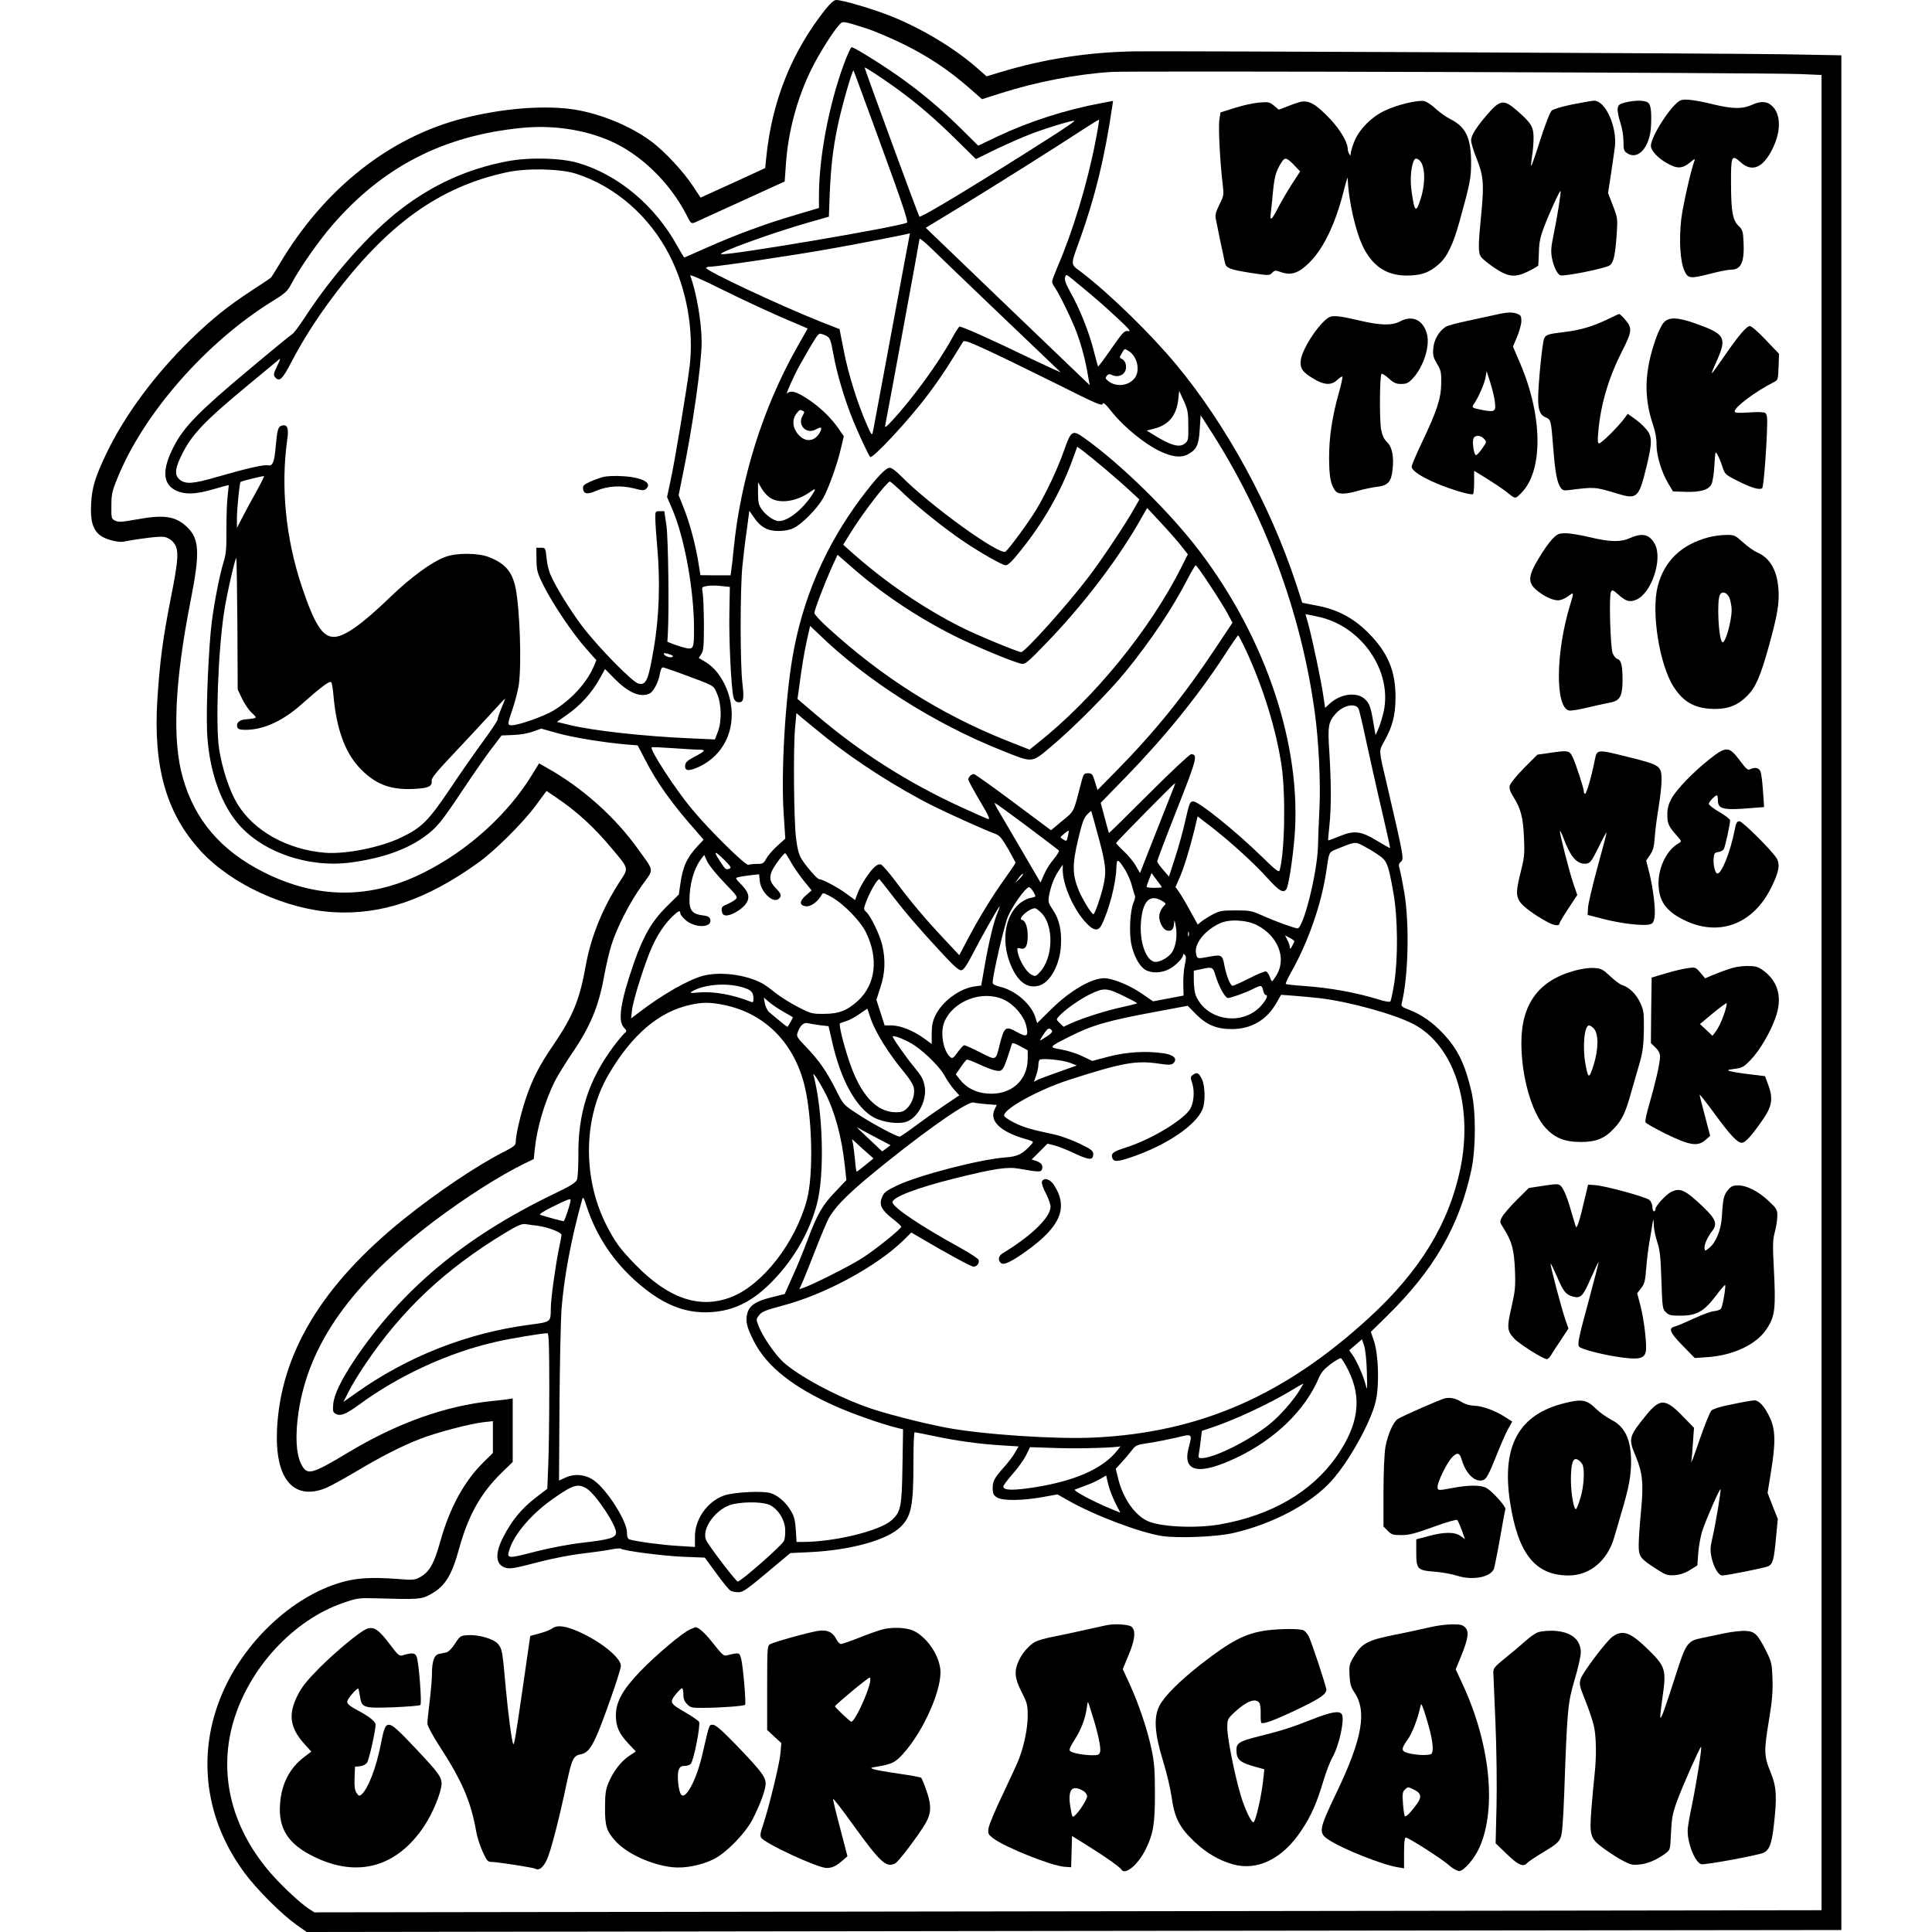 <?xml version="1.0" encoding="UTF-8" standalone="yes"?>
<svg version="1.0" xmlns="http://www.w3.org/2000/svg" width="100mm" height="100mm" viewBox="0 0 1149 1268" preserveAspectRatio="xMidYMid meet">
  <g transform="translate(0,1268) scale(0.1,-0.1)" fill="#000000" stroke="none">
    <path d="M4822 12618 c-222 -280 -351 -604 -388 -972 l-7 -69 -91 -42 c-50
-23 -145 -67 -212 -97 l-121 -55 -51 77 c-64 97 -183 224 -270 290 -135 101
-332 183 -507 211 -194 30 -469 9 -727 -57 -484 -122 -913 -461 -1205 -951
-29 -49 -56 -91 -60 -95 -5 -5 -62 -43 -128 -86 -157 -103 -255 -182 -394
-316 -242 -236 -440 -504 -562 -761 -70 -148 -91 -217 -96 -323 -6 -111 11
-169 61 -207 33 -25 117 -47 152 -40 108 21 238 37 267 31 22 -4 46 -18 61
-37 37 -44 34 -105 -19 -370 -51 -259 -70 -401 -87 -656 -29 -447 59 -755 287
-1001 201 -217 559 -381 871 -399 316 -17 606 81 945 323 110 78 299 266 383
381 l68 92 59 -40 c141 -95 252 -197 368 -336 116 -138 113 -128 53 -220 -113
-174 -189 -363 -223 -552 -39 -220 -83 -329 -212 -519 -94 -137 -138 -224
-182 -355 -34 -104 -65 -236 -65 -281 0 -22 -11 -31 -71 -62 -176 -88 -444
-268 -664 -445 -538 -433 -810 -885 -832 -1384 -14 -316 104 -462 311 -385 29
11 118 59 197 106 172 103 313 175 433 221 105 41 326 99 414 109 l62 7 0
-105 0 -104 -60 -59 c-129 -127 -224 -301 -286 -524 -41 -146 -71 -199 -134
-233 -32 -18 -46 -19 -145 -11 -175 13 -269 7 -370 -22 -325 -94 -644 -395
-788 -745 -162 -392 -105 -817 156 -1166 83 -111 239 -266 338 -337 l67 -47
5036 7 5036 6 0 6152 0 6152 -382 7 c-412 6 -3988 22 -4253 19 -308 -5 -601
-50 -892 -139 l-83 -25 -59 52 c-149 131 -357 257 -561 340 -118 48 -324 109
-367 109 -14 0 -37 -20 -71 -62z m268 -124 c58 -19 173 -68 255 -109 161 -81
288 -166 422 -283 l83 -73 123 39 c231 74 495 125 727 140 128 8 4291 -5 4518
-14 l142 -6 0 -6022 0 -6023 -4946 -7 -4946 -7 -37 24 c-56 38 -159 133 -234
216 -269 299 -362 660 -261 1009 103 355 395 671 724 783 90 31 101 32 215 29
274 -8 295 -7 353 25 98 53 141 122 191 304 61 218 140 359 276 493 l75 73 0
208 0 209 -37 -6 c-21 -3 -65 -8 -98 -11 -304 -31 -620 -143 -940 -335 -250
-150 -275 -156 -314 -77 -33 66 -39 186 -17 337 66 448 348 846 893 1258 205
154 427 296 595 378 l56 27 7 66 c14 139 65 311 132 446 20 38 69 118 109 177
124 181 179 314 215 517 12 64 32 152 46 196 36 117 123 286 202 395 79 110
82 86 -24 234 -150 211 -365 404 -596 534 l-56 32 -48 -78 c-159 -259 -420
-494 -707 -638 -352 -177 -698 -176 -1051 1 -282 142 -453 342 -532 620 -71
247 -54 628 50 1157 65 328 60 417 -31 497 -74 65 -148 74 -328 41 -91 -16
-113 -18 -135 -7 -25 12 -26 16 -25 97 0 75 5 97 39 180 171 425 581 893 1019
1164 86 53 98 64 127 120 54 101 176 275 265 378 333 385 731 589 1247 639
196 19 399 -10 568 -82 206 -87 402 -277 513 -496 23 -47 28 -52 49 -44 12 5
150 68 307 140 l285 130 8 112 c14 212 73 433 167 624 48 98 142 248 183 292
23 26 23 26 177 -23z"/>
    <path d="M4942 12255 c-98 -269 -162 -609 -162 -859 l0 -81 -158 -47 c-195
-57 -393 -131 -580 -214 -78 -35 -144 -64 -146 -64 -2 0 -22 33 -45 74 -146
266 -389 470 -653 547 -115 33 -321 38 -466 10 -256 -49 -481 -150 -692 -311
-210 -160 -456 -438 -639 -720 -33 -51 -69 -98 -79 -104 -11 -6 -138 -110
-283 -232 -327 -273 -428 -376 -493 -504 -80 -154 -74 -249 17 -291 59 -26
126 -24 242 10 55 16 100 28 101 27 1 0 -3 -32 -7 -71 -5 -38 -8 -137 -8 -220
1 -124 -2 -161 -19 -215 -26 -86 -58 -248 -77 -391 -21 -166 -38 -561 -31
-720 10 -238 82 -457 196 -596 156 -192 463 -301 745 -264 202 27 362 82 479
165 86 61 114 95 258 311 70 105 155 228 191 274 l64 84 74 3 c44 1 97 10 130
22 l56 20 104 -29 c101 -29 299 -61 452 -75 l77 -6 47 -90 c79 -155 180 -296
340 -476 l46 -53 -35 -37 c-74 -79 -102 -138 -118 -255 l-10 -68 -83 -82 c-94
-94 -150 -191 -211 -365 -88 -253 -108 -382 -67 -425 20 -22 21 -25 5 -38 -10
-8 -44 -49 -76 -92 -161 -218 -231 -436 -227 -716 0 -69 -4 -138 -9 -153 -9
-21 -41 -41 -156 -96 -584 -282 -995 -626 -1305 -1088 -88 -133 -134 -228
-139 -290 -4 -46 -2 -53 18 -64 30 -16 67 -1 149 59 262 193 594 346 904 415
100 23 296 55 335 56 9 0 12 -78 12 -358 0 -198 -3 -427 -7 -511 l-6 -152 -82
-63 c-90 -71 -151 -145 -207 -254 -55 -106 -51 -178 10 -200 34 -11 58 -7 242
41 74 19 196 43 270 51 74 9 159 21 187 27 29 6 57 8 62 5 23 -15 272 -47 404
-53 l148 -6 76 -104 c41 -57 83 -108 93 -113 10 -6 34 -10 52 -10 29 0 57 20
187 129 l153 128 127 6 c271 13 510 80 597 166 70 69 84 138 84 419 0 111 3
202 8 202 4 0 59 -11 122 -24 148 -32 308 -54 448 -62 l112 -7 -23 -40 c-12
-22 -43 -63 -68 -91 -68 -76 -79 -96 -79 -143 0 -35 5 -46 27 -60 36 -24 163
-23 298 1 l100 18 71 -40 c172 -98 469 -210 614 -233 107 -16 362 -6 471 20
258 59 509 193 643 342 116 129 258 385 290 522 24 103 19 302 -11 394 l-21
62 105 103 c308 301 476 592 555 961 30 145 30 384 0 514 -43 182 -90 278
-185 379 -68 73 -142 125 -222 156 -51 19 -56 24 -50 45 43 174 51 517 17 723
-12 69 -26 139 -31 157 -7 24 -6 35 5 44 25 21 26 17 -86 499 -58 246 -56 229
-22 291 56 99 75 173 76 289 1 178 -51 300 -184 432 -97 95 -200 149 -336 174
l-92 18 -41 126 c-170 515 -458 1041 -786 1437 -169 203 -434 462 -623 607
-74 56 -73 38 -8 219 98 274 161 531 210 863 l6 42 -78 -15 c-232 -43 -474
-121 -677 -217 l-130 -62 -105 104 c-129 129 -275 252 -423 355 -120 84 -286
187 -303 187 -5 0 -29 -52 -52 -115z m338 -149 c135 -97 255 -199 397 -339
l133 -131 137 67 c76 36 181 82 235 102 112 42 268 88 275 82 2 -3 -69 -52
-159 -109 -454 -290 -850 -530 -859 -520 -6 6 -359 968 -359 978 0 7 105 -62
200 -130z m-90 -386 c131 -358 177 -495 168 -501 -42 -26 -1182 -219 -1220
-207 -25 9 325 136 557 203 l150 43 6 159 c8 172 19 274 50 428 25 123 98 380
106 372 2 -2 84 -226 183 -497z m1405 33 c-52 -272 -150 -595 -246 -816 -21
-50 -39 -97 -39 -105 0 -8 8 -26 19 -40 30 -44 117 -222 144 -299 32 -88 55
-175 71 -269 l13 -72 -506 485 c-278 267 -520 500 -538 517 l-32 31 237 144
c228 140 620 386 807 509 50 32 92 58 93 56 2 -1 -8 -65 -23 -141z m-3410
-213 c257 -82 483 -279 614 -535 112 -218 161 -491 132 -731 -17 -137 -96
-616 -125 -748 l-23 -108 33 -77 c82 -189 144 -533 144 -790 0 -124 -4 -133
-49 -125 -20 4 -56 15 -81 24 l-45 18 3 48 c9 158 3 629 -9 714 l-14 95 -30 0
c-29 0 -30 -1 -29 -50 0 -27 6 -108 12 -178 21 -233 14 -466 -23 -677 -35
-207 -49 -239 -101 -226 -40 10 -272 248 -370 379 -80 107 -171 254 -205 333
-12 25 -24 76 -27 113 -7 65 -7 66 -37 66 l-30 0 1 -78 c1 -72 5 -87 47 -171
60 -120 188 -310 276 -410 l70 -79 -15 -36 c-44 -108 -149 -224 -269 -296 -62
-37 -227 -95 -270 -95 -31 0 -31 4 5 109 16 48 34 118 40 156 19 136 7 495
-21 635 -22 108 -68 161 -173 203 -70 28 -209 30 -285 3 -87 -30 -226 -131
-366 -266 -187 -180 -300 -260 -369 -260 -75 0 -128 84 -211 333 -105 315
-138 651 -95 960 12 79 1 105 -38 93 -22 -7 -28 -30 -38 -141 -8 -97 -20 -126
-49 -119 -26 6 -138 -19 -335 -76 -158 -46 -205 -49 -244 -19 -35 28 -34 67 4
148 69 146 148 229 446 476 98 81 187 155 198 164 14 13 12 4 -10 -41 -23 -47
-25 -59 -15 -72 29 -35 48 -19 108 97 84 158 158 274 270 425 360 480 702 726
1143 821 131 29 352 24 455 -9z m2189 -407 c-2 -10 -56 -297 -119 -638 -63
-341 -118 -633 -121 -649 -6 -27 -9 -23 -41 50 -59 133 -122 334 -150 482
l-28 142 -130 51 c-272 109 -745 331 -745 350 0 5 12 9 28 9 47 0 566 77 802
120 180 32 499 94 507 99 0 1 -1 -7 -3 -16z m596 -518 c212 -203 390 -372 395
-377 6 -5 -71 30 -170 77 -303 146 -484 227 -494 221 -5 -4 -28 -40 -51 -82
-86 -157 -256 -390 -389 -534 -42 -45 -50 -51 -46 -30 22 111 225 1212 225
1222 0 7 33 -19 73 -58 39 -39 245 -236 457 -439z m-1439 -16 l175 -75 -73
-129 c-222 -394 -368 -861 -413 -1320 -6 -60 -13 -124 -16 -141 l-4 -30 -99 0
-99 1 -12 75 c-18 117 -56 260 -95 360 l-36 90 25 124 c67 322 126 738 126
881 0 130 -35 331 -75 436 -4 10 75 -24 207 -90 117 -58 292 -140 389 -182z
m2049 135 c47 -39 123 -108 170 -152 68 -64 80 -79 59 -75 -24 4 -34 -6 -110
-115 -46 -67 -85 -119 -87 -117 -2 1 -14 47 -28 101 -31 123 -91 274 -150 379
-32 57 -43 86 -39 103 6 24 6 24 53 -14 26 -21 85 -70 132 -110z m-1752 -258
c24 -13 29 -24 46 -117 23 -130 74 -301 131 -441 38 -92 100 -225 111 -237 14
-16 255 243 377 406 51 66 121 169 157 228 36 58 70 113 75 121 9 13 35 3 170
-59 88 -41 291 -140 452 -220 251 -126 292 -144 295 -128 2 15 20 -1 68 -62
74 -91 209 -201 305 -247 81 -39 140 -46 184 -23 59 31 74 61 80 165 l6 93 61
-95 c360 -556 599 -1202 688 -1855 26 -189 39 -458 31 -625 -4 -85 -9 -200
-10 -255 -5 -176 -97 -543 -135 -538 -29 4 -146 47 -225 82 -75 34 -87 36
-180 36 -89 0 -106 -3 -150 -26 -28 -15 -61 -36 -75 -47 l-24 -20 -51 92 c-27
50 -60 105 -72 122 l-23 32 24 55 c29 64 67 187 99 316 l22 93 90 -69 c124
-96 287 -244 374 -342 72 -79 98 -94 118 -68 14 17 41 188 54 342 49 596 -186
1303 -625 1880 -195 256 -512 567 -753 739 -79 57 -88 52 -134 -79 -44 -125
-119 -284 -186 -395 -46 -76 -173 -249 -198 -270 -36 -30 -499 305 -685 494
-33 34 -63 56 -76 56 -26 0 -87 -65 -190 -202 -234 -314 -383 -661 -448 -1043
-49 -288 -76 -769 -57 -1035 l10 -154 -52 -47 c-29 -26 -61 -63 -72 -83 -18
-33 -24 -36 -61 -36 -24 0 -49 -3 -57 -6 -18 -7 -258 229 -370 365 -110 131
-279 392 -265 406 2 3 62 0 134 -5 71 -5 149 -10 174 -10 52 0 47 -8 -31 -49
-41 -21 -55 -34 -57 -53 -5 -39 23 -42 92 -10 157 74 238 237 207 417 -21 118
-86 223 -167 271 l-43 26 17 26 c14 22 17 52 17 192 -1 91 -4 184 -8 206 -7
42 -7 42 28 48 19 4 61 4 93 0 l57 -6 -3 -169 c-4 -168 12 -500 27 -555 4 -18
15 -30 28 -32 38 -6 43 17 31 119 -16 123 -16 632 0 779 6 63 19 170 29 237
l16 121 28 -41 c44 -66 91 -92 163 -92 40 0 75 7 101 20 54 26 154 128 192
195 36 64 93 222 118 331 l18 76 -34 49 c-49 72 -127 147 -207 198 -72 47
-108 56 -131 34 -14 -15 47 123 86 191 93 164 116 201 129 201 8 0 27 -6 42
-14z m1988 -102 c52 -35 72 -120 40 -170 -37 -56 -124 -68 -177 -25 -20 16
-21 21 -10 34 10 13 18 14 36 5 34 -16 74 -2 86 29 12 31 -1 70 -26 79 -13 5
-13 10 2 35 20 34 17 33 49 13z m388 -487 c1 -93 0 -100 -23 -118 -35 -29 -92
-13 -208 59 l-42 26 50 13 c94 24 146 87 157 191 l6 57 30 -65 c26 -58 30 -76
30 -163z m-2531 97 c13 -5 13 -9 -1 -34 -35 -61 27 -123 88 -88 34 19 43 14
28 -16 -31 -61 -90 -72 -136 -26 -47 47 -53 109 -14 153 17 19 16 19 35 11z
m1982 -379 c55 -47 129 -111 164 -144 l64 -59 -33 -58 c-53 -96 -214 -337
-297 -446 -137 -182 -421 -498 -446 -498 -20 0 -293 113 -388 161 -255 128
-506 299 -732 501 l-48 43 56 90 c77 124 233 325 251 325 3 0 49 -40 101 -90
88 -83 262 -222 376 -299 110 -75 261 -161 282 -161 16 0 44 27 100 98 147
182 261 383 335 584 l35 96 40 -29 c22 -17 85 -68 140 -114z m-5568 -152 c-30
-54 -71 -129 -91 -168 l-36 -70 0 65 c0 59 17 231 24 237 5 6 151 41 154 38 2
-2 -21 -48 -51 -102z m3372 -40 c61 -41 174 -25 261 37 42 30 44 25 9 -27 -65
-94 -155 -163 -212 -163 -32 0 -86 38 -114 79 -19 28 -23 47 -23 105 l0 71 23
-40 c12 -22 38 -50 56 -62z m2702 -320 l40 -51 -40 -80 c-209 -417 -579 -869
-948 -1161 l-51 -41 -154 61 c-432 173 -813 414 -1170 740 -49 44 -88 87 -88
95 0 21 66 193 112 296 l40 87 87 -76 c200 -176 430 -330 671 -452 132 -67
393 -176 448 -187 25 -5 40 7 152 123 254 260 494 576 645 849 l29 50 93 -100
c52 -56 112 -124 134 -153z m-6198 -509 l2 -429 28 -59 c15 -32 43 -74 62 -92
35 -33 35 -34 13 -39 -13 -2 -38 -6 -57 -7 -37 -3 -58 -26 -48 -52 5 -12 19
-16 54 -16 116 0 242 57 364 165 145 128 190 160 199 146 4 -7 11 -48 14 -91
19 -209 73 -361 164 -462 103 -112 203 -153 357 -146 100 4 128 16 123 54 -2
17 32 59 142 175 80 85 189 202 243 261 53 59 97 105 97 102 0 -2 -11 -31 -25
-64 -14 -33 -25 -66 -25 -74 0 -7 -41 -69 -91 -137 -50 -68 -149 -209 -219
-314 -142 -211 -186 -256 -319 -320 -134 -66 -364 -112 -500 -102 -251 20
-474 145 -581 326 -50 84 -97 228 -117 356 -24 158 -7 639 33 900 16 107 73
359 80 352 2 -2 5 -197 7 -433z m6385 252 c49 -73 101 -158 117 -189 l29 -54
-116 -174 c-200 -301 -391 -538 -637 -789 l-133 -135 -17 55 c-15 50 -19 55
-46 55 -28 0 -29 -3 -50 -85 -45 -173 -39 -163 -119 -228 l-73 -61 -247 184
c-136 102 -253 185 -260 185 -15 0 -36 -20 -36 -36 0 -7 34 -69 75 -139 61
-102 71 -125 53 -120 -11 4 -88 38 -169 75 -356 163 -671 364 -958 609 l-122
104 6 41 c22 169 38 264 56 345 l21 93 57 -54 c314 -305 756 -586 1200 -763
207 -83 195 -84 321 22 140 116 386 363 491 493 165 202 314 425 406 606 27
52 52 94 56 94 4 0 47 -60 95 -134z m727 -208 c274 -69 466 -356 412 -615 -9
-39 -24 -91 -35 -115 l-19 -43 -13 75 c-18 110 -28 137 -61 165 -55 46 -159
30 -228 -34 l-29 -27 -12 80 c-13 95 -72 372 -98 468 l-19 67 31 -6 c17 -3 49
-10 71 -15z m-493 -215 c113 -243 199 -522 234 -758 28 -190 21 -572 -13 -688
-4 -15 -27 3 -121 95 -168 164 -409 358 -445 358 -22 0 -26 -8 -53 -128 -13
-59 -42 -165 -65 -236 l-42 -129 -38 44 c-21 24 -39 49 -39 56 0 7 58 160 129
340 132 334 139 363 93 363 -9 0 -134 -117 -277 -260 -142 -142 -260 -258
-262 -257 -1 2 -14 47 -28 101 l-26 97 158 162 c260 267 479 537 656 809 45
70 85 127 88 128 3 0 26 -44 51 -97z m-3763 -44 c-15 -9 -52 4 -57 19 -2 7 7
7 33 -1 22 -6 31 -13 24 -18z m41 -104 c245 -91 226 -80 251 -138 30 -68 32
-181 5 -251 l-19 -49 -158 7 c-307 13 -647 51 -796 88 l-83 20 68 48 c87 61
162 144 210 231 l38 68 55 -56 c98 -101 179 -135 240 -103 25 14 57 77 65 129
4 23 12 41 18 41 6 0 54 -16 106 -35z m4461 -236 c5 -8 29 -111 54 -229 26
-118 60 -271 76 -340 16 -69 40 -174 54 -234 14 -60 24 -110 23 -112 -2 -1
-39 20 -84 47 -106 65 -152 71 -249 30 -38 -16 -71 -28 -73 -26 -1 1 2 44 8
96 13 122 12 274 0 478 -12 177 -8 202 44 260 47 52 127 69 147 30z m-3494
-190 c198 -158 467 -331 705 -450 106 -53 338 -157 401 -180 32 -11 45 -26 88
-100 27 -47 49 -89 49 -92 0 -3 -33 -52 -74 -109 -84 -118 -170 -259 -244
-400 l-51 -97 -105 112 c-122 130 -217 243 -318 379 -40 53 -81 100 -91 104
-12 4 -27 -2 -43 -17 -36 -33 -92 -121 -111 -173 l-16 -43 -59 43 c-56 41
-155 94 -177 94 -13 0 -88 87 -117 135 -17 29 -27 69 -35 140 -14 118 -18 578
-6 717 l9 98 36 -31 c21 -17 92 -75 159 -130z m2280 -331 c-7 -18 -60 -151
-117 -296 l-103 -262 -27 47 c-15 27 -51 70 -79 96 -28 26 -51 51 -51 54 0 7
381 393 387 393 2 0 -3 -15 -10 -32z m-964 -249 c111 -84 206 -155 211 -160 5
-4 -10 -29 -32 -56 -23 -26 -52 -72 -64 -101 l-24 -54 -131 224 c-72 123 -141
240 -153 261 -12 20 -19 37 -16 37 4 0 98 -68 209 -151z m472 -75 c49 -183 53
-225 30 -324 -18 -75 -55 -180 -64 -180 -12 0 -73 99 -98 161 -40 100 -41 164
-3 326 25 107 38 144 58 165 14 15 27 26 29 25 1 -2 23 -79 48 -173z m-200 14
c-9 -42 -9 -42 -34 -26 -20 12 -20 13 7 35 35 29 35 29 27 -9z m1937 -69 c23
-12 66 -37 95 -57 62 -41 69 -58 104 -257 28 -161 30 -422 5 -585 -10 -63 -22
-119 -26 -123 -4 -5 -38 1 -76 13 -152 47 -322 77 -491 89 -62 4 -115 10 -119
13 -3 3 13 38 35 77 113 201 200 450 231 666 18 124 16 120 62 140 128 52 125
52 180 24z m-4159 -150 c-24 -9 -26 -7 -62 48 -46 69 -38 74 24 13 46 -46 52
-56 38 -61z m400 48 c15 -28 52 -83 83 -122 l56 -69 -37 -32 c-45 -38 -45 -68
1 -72 31 -3 75 29 100 72 10 19 12 18 64 -10 79 -43 190 -156 228 -232 84
-172 65 -342 -52 -450 -70 -64 -125 -86 -222 -86 -77 -1 -86 1 -170 44 -49 25
-116 67 -149 93 -33 27 -73 56 -89 64 -109 57 -273 78 -386 49 -96 -25 -271
-125 -424 -243 l-49 -37 6 54 c7 67 87 318 132 417 39 84 79 144 131 196 40
39 54 46 54 23 0 -8 15 -27 34 -44 64 -56 180 -52 162 6 -5 15 -18 21 -53 25
-61 7 -83 33 -83 96 0 110 30 214 80 278 l17 22 19 -42 c10 -23 60 -85 111
-138 88 -91 92 -97 75 -112 -10 -9 -35 -23 -55 -32 -33 -13 -38 -20 -35 -43 2
-19 10 -28 25 -30 30 -4 95 31 128 69 35 43 28 80 -26 135 -40 41 -40 42 -17
47 13 4 49 9 79 13 l56 6 5 -47 c9 -72 87 -145 123 -115 23 19 18 34 -20 73
-39 40 -44 71 -19 120 20 38 73 107 82 107 4 0 19 -24 35 -53z m2196 -55 c16
-26 37 -73 45 -105 8 -31 17 -61 20 -66 3 -5 -1 -26 -10 -46 -22 -53 -29 -191
-15 -267 16 -80 53 -149 93 -173 41 -24 105 -22 155 4 41 20 93 73 93 94 0 8
3 8 12 -1 9 -9 8 -24 -1 -66 -7 -31 -11 -88 -10 -128 l2 -72 -100 -19 -100
-19 -76 52 c-80 55 -190 99 -244 100 -84 0 -226 -82 -350 -205 l-91 -90 -11
36 c-26 87 -130 178 -230 202 -34 8 -51 17 -51 27 0 50 75 373 100 434 29 69
111 185 137 193 10 4 43 -44 43 -60 0 -3 -16 -8 -35 -11 -20 -4 -51 -21 -71
-38 -99 -87 -120 -261 -49 -416 46 -101 106 -141 179 -121 73 20 137 137 144
262 6 100 -11 174 -53 236 -31 46 -32 53 -24 98 12 61 33 115 64 161 l25 37 0
-36 c0 -94 68 -252 148 -340 52 -58 84 -64 106 -21 49 96 95 272 98 376 2 64
9 63 57 -12z m-693 -60 l-29 -27 23 32 c13 18 26 30 29 28 3 -3 -8 -18 -23
-33z m934 -55 c0 -3 -22 -4 -50 -4 -27 0 -50 3 -50 6 0 3 7 25 16 48 l17 43
33 -45 c19 -24 34 -46 34 -48z m-1769 -54 c94 -122 177 -218 328 -381 78 -84
110 -112 125 -110 15 2 34 29 70 98 54 106 175 320 181 320 3 0 -4 -19 -14
-43 -24 -56 -54 -180 -83 -343 l-23 -132 -43 -6 c-99 -13 -214 -99 -258 -191
-18 -37 -24 -67 -24 -118 l0 -69 -52 38 c-71 51 -153 83 -210 84 l-47 0 -27
84 -27 84 26 81 c31 93 35 181 12 280 -17 68 -75 189 -105 216 -17 15 -17 21
-5 54 24 69 76 161 91 161 1 0 40 -48 85 -107z m1776 -39 c22 -14 22 -15 4
-33 -10 -10 -22 -33 -26 -50 -9 -43 21 -105 54 -109 28 -4 40 11 42 53 1 22 4
17 10 -20 12 -63 3 -131 -22 -172 -24 -39 -92 -75 -123 -64 -55 20 -92 135
-83 257 11 144 60 191 144 138z m-798 -75 c84 -83 79 -295 -9 -389 -28 -30
-30 -30 -57 -16 -31 16 -77 90 -88 144 -6 31 -6 33 18 27 33 -9 47 17 47 84 0
56 -15 99 -37 103 -32 6 43 75 84 77 6 1 25 -13 42 -30z m1416 -81 c137 -71
194 -214 130 -325 -14 -23 -28 -43 -31 -43 -3 0 -10 13 -15 29 -6 16 -17 32
-24 35 -8 3 -58 -17 -111 -45 -53 -27 -103 -49 -109 -49 -15 0 -41 66 -54 133
-12 69 -19 73 -94 59 -86 -16 -84 -16 -92 18 -14 65 55 153 156 200 62 29 174
23 244 -12z m-448 -70 c-3 -7 -5 -2 -5 12 0 14 2 19 5 13 2 -7 2 -19 0 -25z
m693 -36 c-1 -4 -7 -18 -15 -32 -11 -20 -14 -21 -15 -7 0 10 -7 32 -16 48
l-15 30 30 -16 c17 -8 31 -19 31 -23z m-516 -229 c22 -71 62 -143 80 -143 20
0 117 35 164 59 54 27 59 27 67 -9 4 -16 11 -30 16 -30 19 0 8 -28 -26 -67
-120 -140 -361 -105 -432 64 -7 18 -13 61 -13 97 l0 65 43 9 c80 18 82 18 101
-45z m-3120 -69 c67 -17 86 -33 86 -77 0 -24 -3 -28 -17 -22 -117 47 -245 70
-342 61 -54 -5 -62 -4 -46 6 75 45 212 59 319 32z m2524 -65 c46 -22 82 -42
80 -44 -2 -2 -48 -14 -103 -26 -103 -22 -256 -71 -335 -107 l-45 -21 -24 24
c-25 24 -25 24 -5 46 38 42 134 110 206 145 89 43 109 41 226 -17z m-792 -21
c64 -30 129 -106 144 -169 17 -70 5 -79 -56 -45 -81 45 -87 40 -119 -84 -25
-103 -21 -101 -127 -47 -51 26 -98 47 -104 47 -6 0 -25 -20 -43 -45 -27 -38
-35 -44 -48 -34 -48 41 -69 162 -40 232 59 140 252 212 393 145z m2069 11
c191 -22 493 -105 618 -171 265 -139 392 -531 307 -946 -75 -363 -266 -675
-600 -981 -557 -511 -1112 -753 -1805 -786 -253 -12 -733 20 -975 66 -161 31
-406 94 -516 134 -207 74 -452 207 -549 296 -54 50 -136 169 -160 234 -18 45
-18 47 2 73 17 23 42 33 154 63 278 73 618 257 795 430 l50 50 75 -44 c165
-97 314 -178 332 -180 23 -2 43 24 34 45 -3 8 -56 43 -119 78 -259 143 -433
259 -445 297 -11 32 155 96 408 159 262 65 344 77 421 64 129 -23 145 -23 151
-6 10 25 -2 44 -36 56 l-31 10 52 52 52 52 47 -12 c27 -7 87 -31 135 -54 92
-43 118 -44 118 -3 0 22 -11 31 -91 70 -50 24 -125 51 -167 60 -156 33 -198
46 -259 76 -34 17 -64 37 -67 45 -15 40 223 172 429 238 342 110 435 127 579
106 76 -11 90 -10 103 3 28 28 1 54 -64 64 -118 17 -241 9 -359 -21 l-110 -29
-66 31 c-36 18 -97 37 -137 44 -85 14 -84 15 44 80 158 80 253 108 577 168
l208 39 57 -58 c69 -68 133 -95 233 -95 127 0 229 60 292 171 l31 54 81 -6
c44 -3 122 -11 171 -16z m-3519 -89 c32 -18 60 -34 62 -36 3 -2 -15 -34 -34
-63 -2 -2 -24 15 -51 38 -26 22 -58 48 -70 58 -11 10 -24 36 -28 57 l-7 39 35
-30 c19 -16 61 -45 93 -63z m-388 44 c264 -54 456 -245 526 -524 52 -206 61
-590 17 -754 -75 -281 -291 -559 -497 -639 -207 -80 -411 -11 -630 214 -103
106 -134 150 -192 264 -155 310 -148 703 18 984 153 261 330 411 535 456 81
18 132 18 223 -1z m957 -76 c32 -100 122 -244 232 -375 24 -29 48 -67 54 -85
12 -44 -6 -104 -41 -140 -23 -23 -37 -28 -75 -28 -129 0 -235 116 -309 342
-39 118 -67 236 -58 242 4 2 23 9 43 15 20 6 58 27 85 46 27 19 50 35 51 35 1
0 9 -24 18 -52z m-326 -57 l54 -6 23 -100 c56 -252 158 -436 274 -499 63 -34
170 -47 220 -26 74 31 129 143 114 229 -9 47 -19 66 -64 121 -58 70 -151 202
-146 208 9 9 96 -27 143 -59 77 -52 173 -150 199 -202 14 -26 41 -65 60 -87
l35 -39 -104 -70 c-58 -39 -144 -100 -192 -136 -48 -36 -91 -65 -96 -65 -20 0
-188 90 -276 149 -92 60 -93 61 -139 153 -61 122 -111 195 -195 283 -66 69
-69 74 -58 101 17 47 40 66 69 58 14 -3 49 -9 79 -13z m1518 -32 c11 -11 -3
-25 -66 -63 -16 -10 -12 -1 21 47 21 30 29 32 45 16z m-157 -188 c-1 -145
-112 -241 -266 -228 -74 5 -139 39 -179 92 l-27 34 31 45 c17 25 35 47 40 51
5 3 42 -11 82 -30 40 -19 89 -38 108 -41 48 -9 50 -6 107 174 3 10 17 6 54
-14 l50 -27 0 -56z m279 -27 l43 -17 -118 -42 c-66 -23 -129 -47 -141 -53
l-22 -12 14 41 c8 23 15 54 15 69 0 14 3 30 8 34 12 13 154 -1 201 -20z
m-1607 -199 c62 -121 108 -291 127 -470 l11 -100 -73 -77 c-85 -88 -119 -148
-183 -319 -25 -68 -69 -175 -98 -238 l-51 -114 -85 -21 c-104 -26 -146 -53
-160 -105 -14 -52 -4 -92 44 -186 84 -164 256 -300 536 -425 108 -48 300 -116
398 -140 l44 -11 -4 -242 c-4 -270 -11 -301 -73 -356 -78 -69 -376 -141 -580
-141 l-42 0 -5 79 c-4 61 -10 88 -31 123 -33 57 -84 102 -133 118 -50 17 -243
7 -306 -15 -111 -39 -194 -157 -192 -274 l0 -64 -112 7 c-103 6 -274 29 -316
42 -13 4 -18 16 -18 46 0 75 -131 281 -217 342 -56 39 -124 46 -185 19 l-44
-20 3 491 c2 270 8 553 13 629 16 209 62 460 136 725 6 20 11 12 29 -45 64
-197 180 -370 343 -509 173 -148 325 -203 505 -183 142 16 259 81 382 211 135
141 235 318 282 497 51 195 40 606 -23 846 -7 26 39 -44 78 -120z m1059 -72
l66 -5 -14 -29 c-37 -75 37 -147 201 -194 57 -17 57 -17 39 -37 -55 -61 -90
-79 -165 -84 -164 -11 -575 -117 -716 -185 -71 -34 -86 -46 -98 -76 -21 -50
-5 -83 67 -140 33 -25 59 -50 59 -54 0 -14 -162 -145 -253 -204 -78 -51 -336
-181 -394 -199 l-22 -7 26 58 c14 32 52 128 85 213 33 85 71 174 84 198 53 89
144 177 389 373 292 233 527 394 560 383 11 -3 50 -8 86 -11z m-732 -216 l101
-53 -28 -21 -27 -20 -90 85 c-50 46 -83 79 -74 73 9 -6 62 -35 118 -64z m-65
-184 c-29 -24 -55 -43 -57 -43 -2 0 -7 33 -10 73 -4 39 -10 88 -13 107 l-7 34
70 -64 71 -63 -54 -44z m-1934 -230 c-2 -26 -39 -138 -46 -138 -8 0 -115 29
-154 42 -9 3 26 26 84 54 100 49 116 55 116 42z m-215 -168 c66 -9 155 -43
155 -60 0 -8 -7 -47 -16 -87 -22 -105 -54 -334 -54 -393 -1 -94 5 -90 -143
-110 -408 -54 -801 -209 -1140 -451 l-78 -55 36 71 c19 38 69 120 110 180 238
353 522 620 910 855 87 53 114 64 139 61 17 -3 53 -8 81 -11z m5441 -960 c3
-121 3 -127 -9 -80 -15 58 -58 154 -87 195 l-20 28 42 36 42 36 14 -42 c8 -24
16 -100 18 -173z m-123 14 c92 -184 70 -356 -73 -564 -163 -235 -430 -391
-769 -450 -160 -28 -402 -16 -480 25 -84 43 -155 148 -187 274 l-16 66 39 43
c21 23 51 58 66 78 25 33 32 37 110 48 46 7 127 23 180 35 111 27 108 29 83
-68 -42 -159 69 -181 319 -61 250 120 446 310 535 520 16 38 36 60 78 92 31
23 62 40 67 39 6 -1 27 -36 48 -77z m-314 -126 c-42 -71 -134 -176 -199 -228
-132 -108 -367 -225 -448 -225 -22 0 -24 3 -18 33 3 17 9 58 12 89 l7 57 51
17 c152 49 385 157 536 248 41 25 76 45 78 45 2 1 -7 -16 -19 -36z m-1199
-400 c-98 -126 -292 -209 -581 -250 -118 -16 -169 -13 -169 11 0 7 28 44 61
82 34 38 73 93 88 122 l26 54 185 -6 c145 -5 388 3 408 12 2 1 -6 -10 -18 -25z
m-16 -345 l34 -66 -66 27 c-118 49 -248 119 -232 125 104 38 131 49 165 69
l40 23 13 -56 c7 -30 28 -85 46 -122z m-3468 92 c60 -38 199 -247 192 -292 -4
-31 -45 -43 -218 -63 -89 -10 -210 -33 -313 -59 -184 -48 -189 -47 -167 18 33
102 148 234 287 331 130 91 161 100 219 65z m1204 -109 c53 -28 92 -90 98
-153 2 -29 -1 -65 -7 -80 -10 -28 -284 -268 -304 -268 -12 1 -178 218 -205
267 -41 75 66 220 179 242 83 17 201 13 239 -8z"/>
    <path d="M3365 9550 c-22 -6 -62 -20 -88 -32 -41 -19 -48 -26 -45 -47 4 -34
29 -38 89 -11 72 30 159 36 243 15 63 -16 69 -16 84 -1 39 39 -35 75 -163 81
-44 3 -98 0 -120 -5z"/>
    <path d="M7235 5626 c-17 -12 -18 -17 -6 -54 20 -59 10 -142 -20 -181 -60 -76
-259 -193 -414 -242 -83 -26 -100 -39 -90 -68 9 -29 36 -27 142 10 221 78 407
205 450 308 20 48 18 154 -4 199 -21 42 -32 47 -58 28z"/>
    <path d="M6243 4924 c-3 -8 8 -43 26 -76 17 -33 31 -73 31 -87 0 -70 -124
-191 -312 -305 -31 -18 -36 -47 -13 -66 18 -15 66 8 162 76 229 163 282 288
185 437 -26 40 -67 51 -79 21z"/>
    <path d="M10434 12021 c-56 -24 -193 -234 -194 -298 0 -31 44 -79 104 -113 67
-39 101 -38 151 2 30 26 37 28 31 13 -23 -60 -76 -294 -87 -385 -15 -135 -7
-273 20 -334 24 -56 37 -57 177 -21 53 14 111 25 130 25 67 0 89 51 82 185 -3
66 -7 78 -30 100 -41 38 -51 92 -52 272 -1 191 3 202 62 149 76 -69 148 -39
211 89 54 109 55 218 2 274 -35 37 -78 41 -142 11 -59 -26 -123 -25 -245 4
-123 30 -192 39 -220 27z"/>
    <path d="M7935 12010 c-16 -4 -54 -17 -83 -29 l-54 -21 -31 26 c-29 24 -37 26
-97 21 -36 -3 -108 -18 -160 -35 l-95 -30 -7 -48 c-8 -49 5 -290 22 -425 8
-69 7 -75 -22 -132 -22 -44 -29 -69 -24 -91 5 -29 50 -246 61 -293 8 -33 35
-43 169 -64 118 -18 122 -18 140 0 17 18 22 18 61 4 66 -22 115 -5 185 65 92
93 167 248 221 457 15 61 28 104 29 97 5 -151 54 -363 106 -462 67 -128 164
-185 304 -178 83 4 127 21 187 73 55 47 95 129 138 285 68 245 75 281 75 381
0 162 -34 236 -134 286 -28 14 -72 45 -98 69 -25 24 -59 46 -73 50 -41 10
-180 -23 -261 -62 -90 -42 -173 -128 -203 -209 -12 -31 -21 -63 -21 -73 0 -15
-2 -15 -10 -2 -5 8 -10 24 -10 35 0 41 -50 125 -115 194 -95 100 -141 126
-200 111z m-38 -412 l41 -43 -55 -85 c-30 -47 -70 -115 -89 -152 -41 -81 -56
-94 -49 -41 2 21 10 87 15 147 10 102 21 137 58 194 20 31 32 28 79 -20z m819
34 c42 -28 48 -144 14 -254 -31 -100 -41 -92 -60 42 -11 73 -6 152 11 198 9
23 17 26 35 14z"/>
    <path d="M9726 11995 c-68 -14 -127 -31 -137 -41 -11 -10 -43 -92 -75 -192
-30 -95 -57 -172 -59 -170 -3 2 0 31 5 64 6 32 10 86 10 120 0 71 -16 97 -104
174 -92 81 -114 78 -203 -25 -70 -82 -103 -134 -103 -166 0 -15 14 -63 31
-106 51 -125 55 -175 36 -374 -21 -212 -21 -258 -2 -285 8 -12 46 -43 84 -69
94 -64 138 -69 226 -26 36 18 65 35 66 39 1 4 2 43 4 87 1 60 9 100 32 160 37
99 105 247 110 241 5 -5 -22 -173 -47 -294 -15 -72 -17 -103 -10 -142 11 -59
35 -109 56 -117 25 -9 302 47 325 66 25 20 35 68 45 207 6 98 6 104 -25 184
l-32 83 20 131 c11 72 22 151 25 175 14 132 -64 303 -138 300 -11 0 -74 -11
-140 -24z"/>
    <path d="M10070 12007 c-38 -10 -45 -16 -48 -40 -2 -16 6 -56 17 -90 12 -36
21 -87 21 -123 0 -54 3 -65 22 -78 73 -52 153 38 159 179 4 90 -1 133 -17 149
-18 19 -87 20 -154 3z"/>
    <path d="M9220 10614 c-36 -8 -119 -26 -185 -40 -66 -14 -130 -31 -142 -39
-45 -30 -76 -84 -81 -140 -4 -46 0 -61 24 -102 26 -43 29 -57 28 -128 -1 -99
-28 -182 -125 -385 -38 -80 -69 -153 -69 -162 0 -26 59 -66 162 -110 94 -40
227 -80 241 -71 4 2 7 38 7 79 l0 74 83 -51 c45 -28 97 -63 116 -77 75 -60 68
-59 107 -21 148 143 146 504 -4 854 l-47 110 27 65 c15 36 28 82 28 103 0 31
-4 39 -26 47 -33 13 -65 12 -144 -6z m-4 -571 c8 -64 0 -69 -82 -54 -67 13
-72 16 -56 39 27 37 71 136 77 175 l7 41 24 -75 c13 -41 27 -98 30 -126z m-71
-243 c18 -20 18 -21 -11 -62 -16 -23 -34 -43 -40 -45 -14 -5 -28 78 -19 107 8
26 46 26 70 0z"/>
    <path d="M9955 10584 c-98 -47 -176 -70 -282 -83 -107 -13 -120 -17 -133 -41
-12 -21 -40 -305 -40 -396 0 -76 13 -109 51 -124 33 -14 34 -18 49 -210 12
-151 24 -214 46 -248 14 -21 21 -23 62 -18 164 21 163 21 313 -24 128 -39 140
-28 189 172 41 167 40 207 -5 256 -19 22 -53 52 -76 67 l-41 29 -26 -35 c-41
-54 -147 -159 -162 -159 -9 0 -11 17 -5 78 15 177 69 358 158 531 65 129 66
148 15 207 -17 19 -33 34 -37 33 -3 0 -37 -16 -76 -35z"/>
    <path d="M8142 10603 c-57 -11 -190 -204 -200 -288 -6 -54 13 -80 93 -126 64
-37 110 -38 147 -2 15 14 30 24 33 21 3 -3 -7 -52 -24 -110 -43 -154 -63 -287
-63 -423 1 -122 9 -168 37 -211 19 -30 62 -31 154 -5 36 11 92 22 123 26 71 8
93 31 102 108 11 86 -2 154 -35 185 -21 20 -32 43 -40 86 -11 62 -9 350 3 362
4 4 26 -10 48 -30 32 -29 48 -36 81 -36 35 0 47 6 75 35 72 76 116 215 94 294
-25 92 -96 125 -177 81 -51 -27 -126 -26 -255 4 -121 28 -164 35 -196 29z"/>
    <path d="M10325 10564 c-13 -14 -35 -58 -49 -97 -79 -220 -85 -389 -21 -578
14 -41 23 -89 22 -127 0 -71 32 -180 77 -255 l31 -52 81 -3 c100 -3 154 13
172 51 8 16 16 71 19 124 6 93 6 95 21 67 9 -16 23 -51 32 -79 16 -48 19 -51
101 -92 90 -46 145 -61 160 -46 9 9 29 265 32 411 2 55 -2 75 -13 82 -9 6 -54
7 -107 3 -73 -5 -93 -3 -93 7 0 29 134 129 255 191 29 14 30 16 33 101 l3 86
-87 91 c-47 50 -94 91 -104 91 -22 0 -74 -61 -170 -200 -96 -138 -97 -139 -50
-34 71 160 60 181 -143 253 -112 39 -169 41 -202 5z"/>
    <path d="M9592 9141 c-20 -21 -61 -78 -89 -127 -68 -112 -71 -156 -18 -203 48
-42 108 -71 145 -71 18 0 46 11 66 26 40 31 40 29 14 -56 -95 -311 -99 -670
-8 -693 11 -3 64 5 117 18 53 13 118 27 145 32 72 12 89 39 90 145 0 99 -8
135 -33 143 -11 3 -25 20 -32 38 -15 40 -25 378 -11 402 8 16 13 14 48 -17 50
-45 74 -52 118 -34 99 41 174 264 123 363 -35 66 -81 78 -163 42 -63 -28 -131
-27 -264 5 -58 14 -129 26 -158 26 -47 0 -55 -3 -90 -39z"/>
    <path d="M10620 9154 c-179 -47 -292 -155 -335 -321 -44 -170 11 -516 105
-662 66 -102 143 -143 270 -144 91 0 154 26 215 89 54 55 85 128 140 326 56
202 69 281 62 374 -9 122 -57 204 -140 239 -20 8 -62 38 -92 65 -53 48 -57 50
-113 49 -31 0 -82 -7 -112 -15z m136 -399 c7 -19 14 -54 14 -77 0 -76 -42
-224 -61 -213 -25 16 -38 276 -15 313 15 25 47 13 62 -23z"/>
    <path d="M10624 7697 c-109 -87 -215 -197 -248 -257 -20 -37 -28 -66 -28 -104
-1 -60 9 -81 60 -138 34 -38 35 -40 17 -51 -78 -42 -135 -154 -135 -265 1
-112 46 -179 161 -237 230 -117 458 -35 579 210 51 103 60 153 34 194 -35 54
-223 241 -243 241 -16 0 -22 -11 -31 -57 -28 -144 -87 -292 -115 -286 -14 3
-27 59 -23 101 3 32 7 37 31 40 15 2 31 11 36 20 9 17 41 163 41 188 0 7 -31
32 -70 54 -38 22 -70 47 -70 54 0 13 41 56 53 56 4 0 7 -16 7 -35 0 -56 39
-64 225 -48 l78 6 -7 104 c-4 57 -11 115 -16 128 -10 26 -37 32 -69 16 -14 -8
-26 2 -69 60 -70 92 -87 93 -198 6z"/>
    <path d="M9565 7737 l-70 -10 -87 -87 c-48 -49 -90 -100 -94 -115 -5 -19 1
-38 23 -74 50 -79 64 -136 70 -266 5 -108 3 -132 -21 -226 -31 -125 -32 -154
-7 -196 20 -32 99 -90 185 -136 44 -23 76 -26 76 -7 0 4 26 48 58 97 l59 89
-24 69 c-29 84 -95 346 -90 351 2 3 12 -17 22 -43 49 -132 91 -178 153 -171
23 3 34 17 79 108 28 58 52 101 52 96 1 -5 -26 -108 -60 -230 -33 -121 -61
-241 -62 -266 l-2 -45 110 -28 c113 -29 254 -45 297 -34 20 5 27 15 32 47 8
51 -9 189 -35 294 l-20 78 26 38 c20 30 26 53 31 121 3 46 15 133 25 193 10
60 19 139 19 176 0 93 -8 99 -208 149 -221 55 -215 56 -231 -21 -20 -103 -54
-218 -63 -218 -4 0 -8 7 -8 14 0 22 -50 175 -72 224 -23 48 -28 49 -163 29z"/>
    <path d="M10740 6316 c-36 -12 -83 -31 -105 -40 l-39 -17 -31 37 c-31 36 -33
37 -82 30 -28 -3 -93 -19 -144 -34 l-94 -28 -3 -215 -2 -215 30 -29 c21 -20
30 -38 30 -61 0 -40 -30 -171 -71 -313 -17 -57 -28 -109 -25 -116 2 -7 62 -41
133 -76 157 -77 210 -85 260 -42 l32 28 -34 130 c-19 72 -35 134 -35 140 0 5
41 -47 91 -115 112 -153 156 -200 186 -200 24 0 68 50 146 164 52 77 59 131
28 214 l-22 59 -98 12 c-53 6 -110 15 -127 20 -27 7 -25 9 26 16 49 6 61 13
105 59 57 59 127 176 162 274 48 131 20 240 -79 312 -36 26 -49 30 -107 30
-43 0 -88 -8 -131 -24z m-15 -278 c-20 -61 -41 -104 -64 -134 l-17 -22 -41 39
-41 38 85 71 c47 39 88 68 90 66 3 -3 -3 -29 -12 -58z"/>
    <path d="M9742 6310 c-238 -64 -352 -218 -352 -476 0 -220 68 -458 159 -557
61 -66 126 -92 231 -92 101 0 158 23 220 91 53 57 74 103 111 236 18 62 43
151 57 198 19 68 24 110 26 210 1 116 -1 129 -25 181 -27 56 -72 100 -118 114
-14 4 -49 30 -78 58 -48 45 -59 51 -106 54 -30 2 -82 -5 -125 -17z m124 -381
c31 -35 31 -133 -1 -236 -30 -96 -36 -96 -54 1 -21 113 -8 256 23 256 7 0 21
-9 32 -21z"/>
    <path d="M9517 4895 l-78 -12 -79 -78 c-43 -43 -86 -93 -96 -111 -18 -33 -18
-33 14 -83 51 -83 64 -134 70 -269 4 -109 1 -136 -23 -241 -31 -134 -29 -156
18 -206 33 -36 190 -135 214 -135 7 0 18 10 25 22 7 12 36 57 65 100 l52 79
-20 57 c-26 75 -102 363 -97 368 2 2 21 -37 42 -85 40 -95 57 -117 102 -130
53 -15 68 0 119 118 27 61 50 109 52 108 1 -2 -26 -109 -61 -238 -72 -266 -79
-299 -67 -317 11 -17 172 -58 286 -72 107 -14 141 -5 151 37 10 37 -10 209
-35 306 l-21 79 26 34 c23 29 27 48 34 137 4 56 15 140 24 187 8 47 17 99 19
115 2 18 5 9 6 -22 0 -28 11 -80 23 -115 17 -52 22 -96 27 -250 6 -178 7 -189
29 -210 20 -20 33 -23 100 -23 103 1 151 28 229 131 30 41 58 72 60 70 7 -6
-16 -138 -26 -154 -4 -7 -24 -15 -44 -17 -20 -1 -80 -23 -134 -48 -54 -25
-110 -49 -125 -53 -46 -11 -34 -39 51 -126 l79 -81 84 6 c166 11 319 82 385
181 59 87 64 133 49 421 -7 135 -6 170 8 221 9 34 16 81 16 105 0 39 -5 48
-55 95 -68 64 -144 104 -201 104 -35 0 -47 -5 -68 -30 -27 -33 -33 -55 -40
-173 -5 -90 -39 -172 -84 -208 -27 -21 -27 -21 -30 -1 -3 22 19 72 49 111 38
48 26 79 -58 160 -119 113 -152 128 -212 97 -34 -18 -101 -91 -101 -111 0 -8
-4 -15 -10 -15 -5 0 -10 13 -10 28 0 16 -9 37 -19 46 -22 20 -292 94 -359 98
l-44 3 -24 -100 c-31 -135 -50 -194 -57 -175 -3 8 -15 49 -27 90 -25 90 -48
149 -68 173 -17 19 -25 19 -135 2z"/>
    <path d="M8890 3503 c-26 -5 -276 -114 -311 -136 -29 -18 -66 -102 -81 -182
-7 -42 -13 -159 -13 -297 l0 -227 28 -28 c24 -25 35 -28 90 -28 50 0 90 10
210 54 85 31 152 50 156 45 5 -5 18 -35 30 -67 l21 -59 -29 21 c-39 28 -110
27 -212 -1 l-79 -21 0 -81 c0 -115 7 -122 117 -131 49 -3 117 -16 152 -27 100
-32 219 -10 241 46 4 13 23 104 40 202 17 98 33 184 35 190 5 16 -90 121 -126
139 -36 19 -116 19 -216 0 -101 -19 -103 -19 -103 8 0 31 61 156 93 190 36 38
52 34 66 -15 28 -95 93 -154 145 -130 17 8 36 43 76 144 29 73 65 157 81 186
l29 52 -47 30 c-67 43 -151 73 -203 74 -27 1 -59 10 -80 23 -40 25 -74 33
-110 26z"/>
    <path d="M9673 3471 c-299 -74 -413 -279 -358 -646 52 -341 165 -485 385 -485
139 0 255 97 299 249 11 36 33 113 50 171 46 154 61 235 61 326 0 146 -40 231
-130 276 -30 16 -73 46 -95 67 -66 65 -94 71 -212 42z m117 -401 c17 -32 11
-143 -11 -216 -11 -38 -24 -73 -29 -77 -14 -16 -35 98 -35 193 1 109 14 147
45 130 11 -6 24 -19 30 -30z"/>
    <path d="M10776 3464 c-79 -15 -126 -30 -139 -42 -10 -10 -45 -97 -78 -193
-32 -96 -57 -160 -54 -144 3 17 8 74 11 127 l7 97 -68 70 c-119 124 -154 126
-246 13 -114 -140 -118 -153 -69 -268 46 -111 53 -183 35 -363 -8 -85 -15
-184 -15 -221 0 -77 8 -88 120 -160 59 -38 70 -41 117 -38 35 3 68 14 100 34
l48 30 6 84 c4 47 16 113 28 147 26 78 113 275 118 269 5 -5 -32 -229 -54
-323 -14 -60 -14 -81 -5 -125 15 -66 46 -118 70 -118 31 0 285 51 304 61 28
15 36 44 49 184 l12 126 -34 85 -33 86 22 137 c32 195 30 279 -8 359 -35 73
-70 112 -102 111 -13 0 -77 -11 -142 -25z"/>
    <path d="M6665 2013 c-11 -2 -78 -17 -150 -33 -71 -16 -165 -36 -208 -44 -42
-9 -90 -22 -105 -30 -41 -21 -88 -75 -111 -126 -31 -69 -27 -114 19 -205 37
-72 40 -85 40 -158 0 -77 -23 -192 -57 -280 -8 -23 -56 -126 -105 -230 -50
-103 -92 -204 -95 -226 -5 -35 -2 -41 29 -65 79 -60 381 -181 469 -188 l44 -3
3 102 3 103 106 -66 c111 -69 207 -137 218 -154 24 -40 110 32 160 134 50 103
60 166 60 366 0 156 -4 202 -23 293 -28 131 -85 298 -144 427 l-44 95 37 90
c43 101 50 162 21 188 -18 16 -113 22 -167 10z m-92 -586 c39 -123 59 -218 52
-244 -5 -20 -11 -23 -53 -23 -60 1 -131 15 -144 28 -8 8 1 29 30 74 43 68 69
135 79 205 3 23 7 43 8 43 2 0 14 -37 28 -83z m-55 -503 c12 -8 22 -23 22 -33
0 -20 -49 -98 -79 -125 -18 -17 -19 -15 -30 49 -21 120 9 157 87 109z"/>
    <path d="M8785 1999 c-44 -10 -147 -33 -230 -49 -174 -35 -211 -55 -263 -140
-31 -51 -33 -60 -30 -125 3 -56 9 -78 30 -109 87 -126 55 -307 -118 -667 -115
-241 -118 -259 -45 -306 92 -60 349 -162 449 -178 l42 -7 0 101 c0 67 4 101
11 101 18 0 234 -138 283 -181 25 -22 54 -39 68 -39 30 0 101 82 133 155 114
256 70 682 -111 1072 l-45 97 35 85 c48 119 54 163 27 190 -17 17 -32 21 -88
20 -38 0 -104 -9 -148 -20z m6 -683 c11 -43 19 -95 17 -115 -3 -35 -4 -36 -46
-39 -24 -2 -68 2 -98 8 -65 14 -68 26 -21 92 30 42 67 136 83 213 6 29 7 28
26 -25 10 -30 28 -90 39 -134z m-105 -382 c44 -21 51 -46 23 -87 -42 -59 -78
-97 -84 -86 -4 5 -9 42 -12 82 -5 60 -3 76 11 90 21 21 20 21 62 1z"/>
    <path d="M3032 1994 c-13 -10 -51 -25 -85 -34 l-62 -17 -46 -319 c-49 -339
-59 -397 -65 -391 -9 9 -33 191 -49 362 -22 248 -24 263 -51 295 -29 34 -127
63 -199 58 -48 -3 -51 -5 -84 -56 -21 -32 -43 -54 -57 -57 -13 -3 -35 -7 -48
-10 -31 -6 -46 -49 -46 -129 0 -34 -7 -116 -15 -181 -8 -66 -15 -132 -15 -146
0 -15 32 -76 80 -150 147 -226 207 -366 240 -558 6 -35 25 -95 42 -132 27 -60
34 -69 57 -69 38 0 278 -37 290 -45 23 -14 51 8 75 59 25 52 82 272 132 511
32 149 43 172 89 181 49 9 76 46 126 171 64 164 139 385 139 410 0 51 -126
155 -266 219 -90 42 -150 51 -182 28z"/>
    <path d="M1811 1989 c-45 -18 -196 -143 -307 -253 -87 -88 -118 -127 -147
-185 -62 -123 -49 -212 46 -317 l45 -50 -46 -35 c-95 -71 -150 -177 -159 -309
-12 -161 53 -263 221 -345 287 -142 547 -70 727 203 56 85 111 221 112 274 0
46 -20 73 -161 223 -126 134 -161 165 -184 165 -24 0 -33 -21 -53 -125 -31
-159 -85 -297 -129 -334 -12 -10 -18 -8 -31 12 -12 19 -15 44 -13 98 l3 74 33
3 c20 2 38 12 47 25 13 21 55 208 55 248 0 20 -41 53 -118 94 -70 38 -78 49
-59 77 22 34 58 70 64 65 2 -3 7 -27 11 -53 11 -73 23 -76 222 -69 91 4 169
10 174 15 11 11 -10 277 -24 316 -11 27 -27 29 -96 9 -17 -5 -30 6 -72 62 -80
108 -113 131 -161 112z"/>
    <path d="M3934 1986 c-51 -22 -223 -168 -326 -274 -117 -122 -161 -202 -161
-290 0 -74 21 -120 82 -185 l49 -52 -45 -30 c-53 -36 -104 -102 -134 -175 -19
-45 -23 -74 -23 -165 -1 -121 10 -155 72 -222 75 -81 237 -154 372 -168 80 -8
185 12 267 52 82 40 207 167 256 260 50 97 87 196 87 237 0 44 -29 82 -189
249 -97 100 -139 137 -157 137 -26 0 -22 10 -69 -193 -40 -176 -116 -313 -143
-260 -16 30 -24 127 -13 156 8 21 17 27 40 27 15 0 34 6 40 14 20 24 65 257
54 275 -6 9 -45 36 -88 61 -103 59 -107 67 -66 119 18 22 37 41 42 41 5 0 9
-18 9 -40 0 -30 7 -47 25 -65 22 -23 31 -25 112 -24 113 1 260 12 268 20 8 9
-14 267 -27 307 -9 31 -13 33 -42 29 -17 -3 -40 -8 -52 -12 -18 -5 -32 7 -89
80 -54 69 -99 109 -118 105 -1 -1 -16 -7 -33 -14z"/>
    <path d="M5194 1985 c-29 -8 -98 -32 -154 -55 -56 -22 -108 -40 -116 -40 -7 0
-20 13 -29 30 -25 48 -57 64 -117 57 -52 -7 -288 -71 -320 -89 -17 -8 -18 -32
-18 -285 l0 -277 46 -43 47 -43 -6 -69 c-6 -70 -78 -363 -116 -475 -15 -41
-18 -63 -11 -76 20 -37 372 -200 431 -200 37 1 61 12 106 51 l30 26 -48 184
c-27 101 -48 188 -46 192 1 5 59 -69 127 -164 184 -255 222 -290 281 -258 22
11 145 174 196 258 41 69 43 122 7 223 -14 40 -29 76 -33 80 -3 4 -69 16 -146
27 -77 11 -151 24 -165 29 -24 9 -23 10 15 16 102 17 125 28 175 83 138 151
263 436 246 562 -13 97 -90 207 -175 248 -47 22 -143 26 -207 8z m-79 -347
c-18 -83 -101 -258 -123 -258 -7 0 -107 94 -107 101 0 9 217 189 228 189 5 0
5 -15 2 -32z"/>
    <path d="M7715 1979 c-139 -20 -229 -67 -430 -223 -139 -109 -241 -211 -272
-274 -37 -76 -30 -181 26 -362 23 -74 48 -181 56 -237 18 -133 52 -199 151
-292 79 -74 158 -120 248 -146 162 -47 328 34 452 221 65 97 102 182 145 327
17 56 43 125 59 153 45 80 82 252 61 284 -16 24 -71 14 -193 -34 -134 -53
-200 -74 -348 -111 -129 -32 -150 -45 -150 -88 0 -68 21 -85 139 -117 l44 -12
-7 -65 c-11 -111 -51 -283 -65 -283 -15 0 -60 96 -85 184 -40 136 -86 371 -86
435 0 57 1 59 48 104 77 71 135 94 161 63 7 -8 11 -39 10 -70 -1 -31 1 -59 4
-63 12 -11 88 17 237 88 148 71 190 100 190 129 0 21 -97 314 -116 351 -8 16
-23 33 -33 39 -23 12 -160 11 -246 -1z"/>
    <path d="M9501 1968 c-18 -6 -57 -33 -85 -59 -29 -26 -88 -76 -132 -111 -72
-59 -79 -67 -78 -98 1 -19 7 -168 14 -330 7 -164 10 -404 7 -541 l-6 -247 74
-71 c75 -73 109 -87 134 -57 7 8 55 40 107 71 77 46 99 64 111 93 11 26 17
103 24 286 20 563 23 596 68 750 23 76 41 157 41 180 0 87 -65 138 -180 143
-36 1 -80 -3 -99 -9z"/>
    <path d="M10720 1960 c-52 -11 -119 -25 -148 -31 -91 -18 -103 -36 -167 -237
-73 -228 -98 -298 -103 -284 -2 6 4 59 12 117 29 195 24 215 -88 325 -120 118
-169 136 -237 89 -41 -29 -197 -236 -210 -278 -10 -34 -8 -46 30 -140 23 -57
48 -131 56 -165 17 -71 19 -204 5 -326 -5 -47 -14 -145 -20 -218 -14 -180 -9
-198 78 -262 37 -27 93 -64 126 -81 51 -27 65 -31 111 -26 54 5 117 32 171 73
31 23 31 23 36 136 5 97 10 126 40 208 39 106 147 348 157 355 9 5 -30 -238
-60 -385 -13 -58 -24 -126 -27 -152 -7 -82 45 -219 88 -233 21 -7 382 60 412
76 36 19 51 59 64 172 23 195 19 260 -21 357 -43 105 -44 137 -9 347 20 119
25 184 22 264 -3 98 -6 111 -40 180 -57 113 -75 131 -134 135 -27 2 -92 -5
-144 -16z"/>
  </g>
</svg>